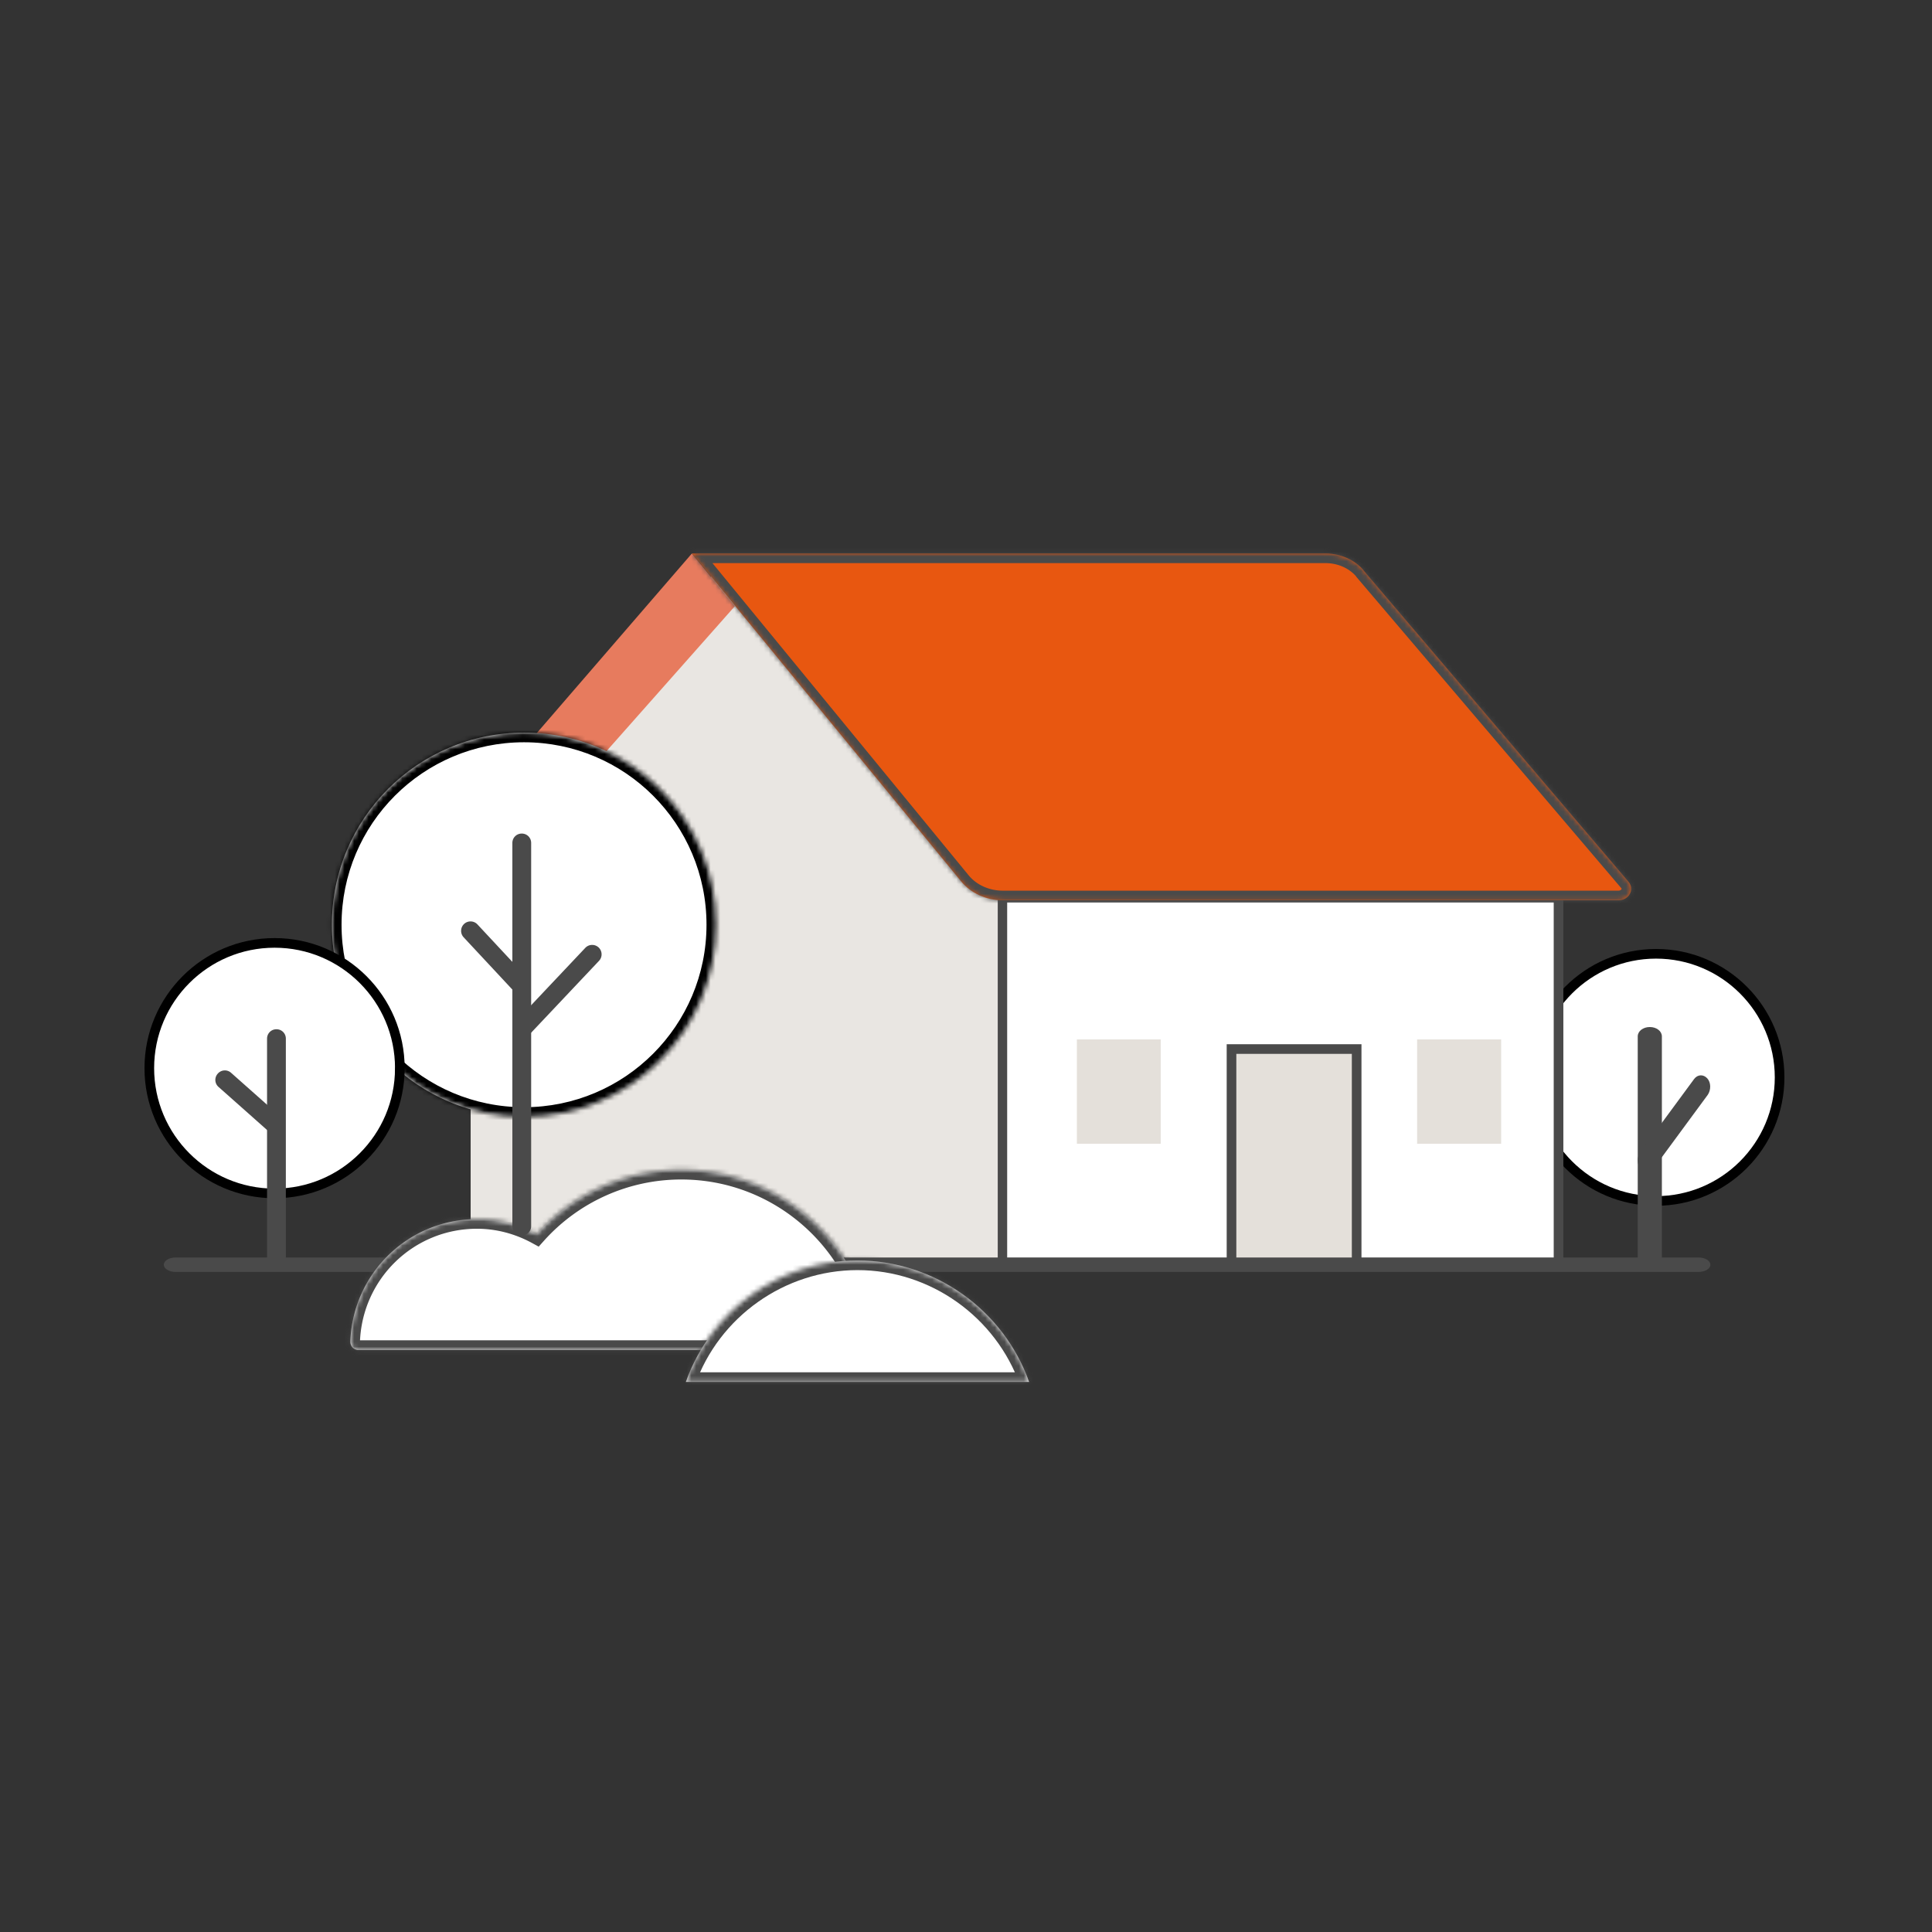 <svg xmlns="http://www.w3.org/2000/svg" width="401" height="401" fill="none" viewBox="0 0 401 401"><rect x="0" y="0" width="401" height="401" fill="#333333" stroke="none"/><path fill="#fff" stroke="#000" stroke-width="2" d="M369.369 223.618c0 14.157-11.491 25.648-25.648 25.648s-25.648-11.491-25.648-25.648 11.491-25.649 25.648-25.649 25.648 11.492 25.648 25.649Z"/><path fill="#4A4A4A" d="M342.429 263.304c-1.404 0-2.507-.857-2.507-1.947v-46.243c0-1.091 1.103-1.948 2.507-1.948 1.403 0 2.506.857 2.506 1.948v46.243c0 1.09-1.103 1.947-2.506 1.947"/><path fill="#4A4A4A" d="M341.828 243.249c-.46 0-.919-.193-1.302-.627-.766-.917-.804-2.412-.115-3.425l11.216-15.242c.728-.965 1.914-1.013 2.718-.145.804.868.804 2.412.115 3.425l-11.216 15.242c-.383.531-.88.772-1.416.772"/><path fill="#fff" stroke="#4A4A4A" stroke-width="2" d="M323.485 186.303v75.799h-115.44v-75.799z"/><path fill="#E4E0DA" stroke="#4A4A4A" stroke-width="2" d="M281.583 217.736v44.508h-25.975v-44.508z"/><path fill="#E4E0DA" fill-rule="evenodd" d="M223.513 237.39h17.401v-21.654h-17.401zM294.131 237.39h17.441v-21.654h-17.441z" clip-rule="evenodd"/><path fill="#E9E6E2" fill-rule="evenodd" d="M207.087 263.102H97.685v-77.799l52.75-69.333 56.652 69.333z" clip-rule="evenodd"/><path fill="#4A4A4A" fill-rule="evenodd" d="M34 262.5c0-.828 1.097-1.5 2.45-1.5H352.55c1.352 0 2.449.672 2.449 1.5s-1.097 1.5-2.449 1.5H36.449c-1.352 0-2.449-.672-2.449-1.5" clip-rule="evenodd"/><path fill="#E77B5E" fill-rule="evenodd" d="m143.606 114.878-53.843 62.348c-2.458 2.927-1.99 7.062 1.131 9.442l4.604 3.551 57.042-64.416z" clip-rule="evenodd"/><mask id="a" fill="#fff"><path fill-rule="evenodd" d="m282.972 118.35 55.052 64.69c1.326 1.56.078 3.823-2.107 3.823H208.138c-3.394 0-6.594-1.443-8.623-3.901l-55.871-68.084h131.485c3.083 0 6.009 1.287 7.882 3.472" clip-rule="evenodd"/></mask><path fill="#E85710" fill-rule="evenodd" d="m282.972 118.35 55.052 64.69c1.326 1.56.078 3.823-2.107 3.823H208.138c-3.394 0-6.594-1.443-8.623-3.901l-55.871-68.084h131.485c3.083 0 6.009 1.287 7.882 3.472" clip-rule="evenodd"/><path fill="#4A4A4A" d="m338.024 183.04 1.524-1.296h-.001zm-138.509-.078-1.546 1.268.004.005zm-55.871-68.084v-2h-4.229l2.683 3.269zm137.805 4.769 55.052 64.689 3.046-2.592-55.052-64.69zm55.051 64.688c.068.08.068.12.068.124a.202.202 0 0 1-.032.112c-.063.114-.245.292-.619.292v4c1.811 0 3.346-.953 4.122-2.361.791-1.435.749-3.299-.491-4.758zm-.583.528H208.138v4h127.779zm-127.779 0c-2.845 0-5.46-1.212-7.08-3.174l-3.085 2.546c2.438 2.953 6.221 4.628 10.165 4.628zm-7.077-3.17-55.871-68.084-3.092 2.538 55.871 68.083zm-57.417-64.815h131.485v-4H143.644zm131.485 0c2.547 0 4.901 1.068 6.363 2.774l3.037-2.603c-2.283-2.664-5.782-4.171-9.4-4.171z" mask="url(#a)"/><mask id="b" fill="#fff"><path fill-rule="evenodd" d="M148.64 191.936c0 22.006-17.831 39.875-39.875 39.875-22.045 0-39.875-17.83-39.875-39.875 0-22.044 17.83-39.874 39.875-39.874 22.044 0 39.875 17.83 39.875 39.874" clip-rule="evenodd"/></mask><path fill="#fff" fill-rule="evenodd" d="M148.64 191.936c0 22.006-17.831 39.875-39.875 39.875-22.045 0-39.875-17.83-39.875-39.875 0-22.044 17.83-39.874 39.875-39.874 22.044 0 39.875 17.83 39.875 39.874" clip-rule="evenodd"/><path fill="#000" d="M146.64 191.936c0 20.902-16.937 37.875-37.875 37.875v4c23.15 0 41.875-18.766 41.875-41.875zm-37.875 37.875c-20.94 0-37.875-16.935-37.875-37.875h-4c0 23.149 18.726 41.875 41.875 41.875zM70.89 191.936c0-20.939 16.935-37.874 37.875-37.874v-4c-23.15 0-41.875 18.726-41.875 41.874zm37.875-37.874c20.94 0 37.875 16.935 37.875 37.874h4c0-23.148-18.726-41.874-41.875-41.874z" mask="url(#b)"/><path fill="#fff" stroke="#000" stroke-width="2" d="M82.988 221.705c0 14.352-11.647 25.999-26 25.999-14.351 0-25.998-11.647-25.998-25.999 0-14.352 11.647-26 25.999-26 14.352 0 26 11.648 26 26Z"/><path fill="#4A4A4A" d="M57.38 263.804a1.932 1.932 0 0 1-1.951-1.951V215.58c0-1.093.858-1.951 1.95-1.951 1.093 0 1.952.858 1.952 1.951v46.273a1.932 1.932 0 0 1-1.951 1.951"/><path fill="#4A4A4A" d="M57.029 235.322c-.469 0-.937-.157-1.288-.508l-10.378-9.208a1.933 1.933 0 0 1-.156-2.77 1.934 1.934 0 0 1 2.77-.156l10.378 9.208c.82.702.898 1.951.156 2.77-.39.429-.936.664-1.443.664z"/><mask id="c" fill="#fff"><path fill-rule="evenodd" d="M179.812 280.191H74.389c-.468 0-.897-.195-1.21-.507-.311-.313-.468-.781-.468-1.21.508-14.241 12.096-25.439 26.298-25.439 4.252 0 8.505 1.093 12.368 3.2a40.245 40.245 0 0 1 30.043-13.422c20.405 0 37.612 15.294 39.992 35.544.039.468-.078.936-.391 1.288-.312.351-.78.546-1.248.546" clip-rule="evenodd"/></mask><path fill="#fff" fill-rule="evenodd" d="M179.812 280.191H74.389c-.468 0-.897-.195-1.21-.507-.311-.313-.468-.781-.468-1.21.508-14.241 12.096-25.439 26.298-25.439 4.252 0 8.505 1.093 12.368 3.2a40.245 40.245 0 0 1 30.043-13.422c20.405 0 37.612 15.294 39.992 35.544.039.468-.078.936-.391 1.288-.312.351-.78.546-1.248.546" clip-rule="evenodd"/><path fill="#4A4A4A" d="m72.712 278.474-2-.071V278.474zm38.665-22.239-.958 1.755 1.391.759 1.057-1.181zm70.035 22.122 1.993-.166-.003-.034-.004-.033zm-1.6-.166H74.389v4h105.423zm-105.423 0c.097 0 .167.041.205.078l-2.828 2.829a3.712 3.712 0 0 0 2.623 1.093zm.205.078c.077.078.103.14.109.156a.126.126 0 0 1 .008.049h-4c0 .85.296 1.865 1.055 2.624zm.116.276c.47-13.168 11.177-23.51 24.299-23.51v-4c-15.283 0-27.75 12.055-28.296 27.368zm24.299-23.51c3.91 0 7.834 1.005 11.41 2.955l1.916-3.511c-4.149-2.263-8.731-3.444-13.326-3.444zm13.858 2.533a38.25 38.25 0 0 1 28.553-12.755v-4a42.243 42.243 0 0 0-31.533 14.088zm28.553-12.755c19.392 0 35.744 14.536 38.005 33.777l3.973-.466c-2.499-21.258-20.56-37.311-41.978-37.311zm37.998 33.71c.002.017-.002.005.009-.033a.452.452 0 0 1 .1-.174l2.989 2.657c.75-.844.963-1.891.889-2.782zm.109-.207a.388.388 0 0 1 .136-.103.28.28 0 0 1 .11-.022v4c.996 0 2.024-.409 2.743-1.218z" mask="url(#c)"/><mask id="d" fill="#fff"><path fill-rule="evenodd" d="M142.317 286.824H213.6c-5.306-14.944-19.625-25.205-35.622-25.205s-30.355 10.261-35.622 25.205" clip-rule="evenodd"/></mask><path fill="#fff" fill-rule="evenodd" d="M142.317 286.824H213.6c-5.306-14.944-19.625-25.205-35.622-25.205s-30.355 10.261-35.622 25.205" clip-rule="evenodd"/><path fill="#4A4A4A" d="M213.6 286.824v2h2.833l-.948-2.67zm-71.283 2H213.6v-4h-71.283zm73.168-2.67c-5.587-15.732-20.655-26.535-37.507-26.535v4c15.141 0 28.711 9.72 33.737 23.874zm-37.507-26.535c-16.849 0-31.96 10.8-37.508 26.54l3.772 1.329c4.987-14.147 18.591-23.869 33.736-23.869z" mask="url(#d)"/><path fill="#4A4A4A" d="M108.296 256.43a1.932 1.932 0 0 1-1.951-1.951v-79.515c0-1.093.858-1.951 1.951-1.951 1.092 0 1.95.858 1.95 1.951v79.515a1.931 1.931 0 0 1-1.95 1.951"/><path fill="#4A4A4A" d="M107.867 206.099a1.955 1.955 0 0 1-1.444-.624L96.24 194.55a1.967 1.967 0 0 1 .078-2.77 1.966 1.966 0 0 1 2.77.078l10.183 10.924a1.967 1.967 0 0 1-.078 2.771c-.39.351-.858.507-1.326.507zM108.374 215.423c-.468 0-.976-.195-1.327-.546a1.968 1.968 0 0 1-.078-2.77l14.514-15.372a1.968 1.968 0 0 1 2.771-.079c.78.742.819 1.99.078 2.771l-14.515 15.372c-.39.39-.897.624-1.404.624z"/></svg>